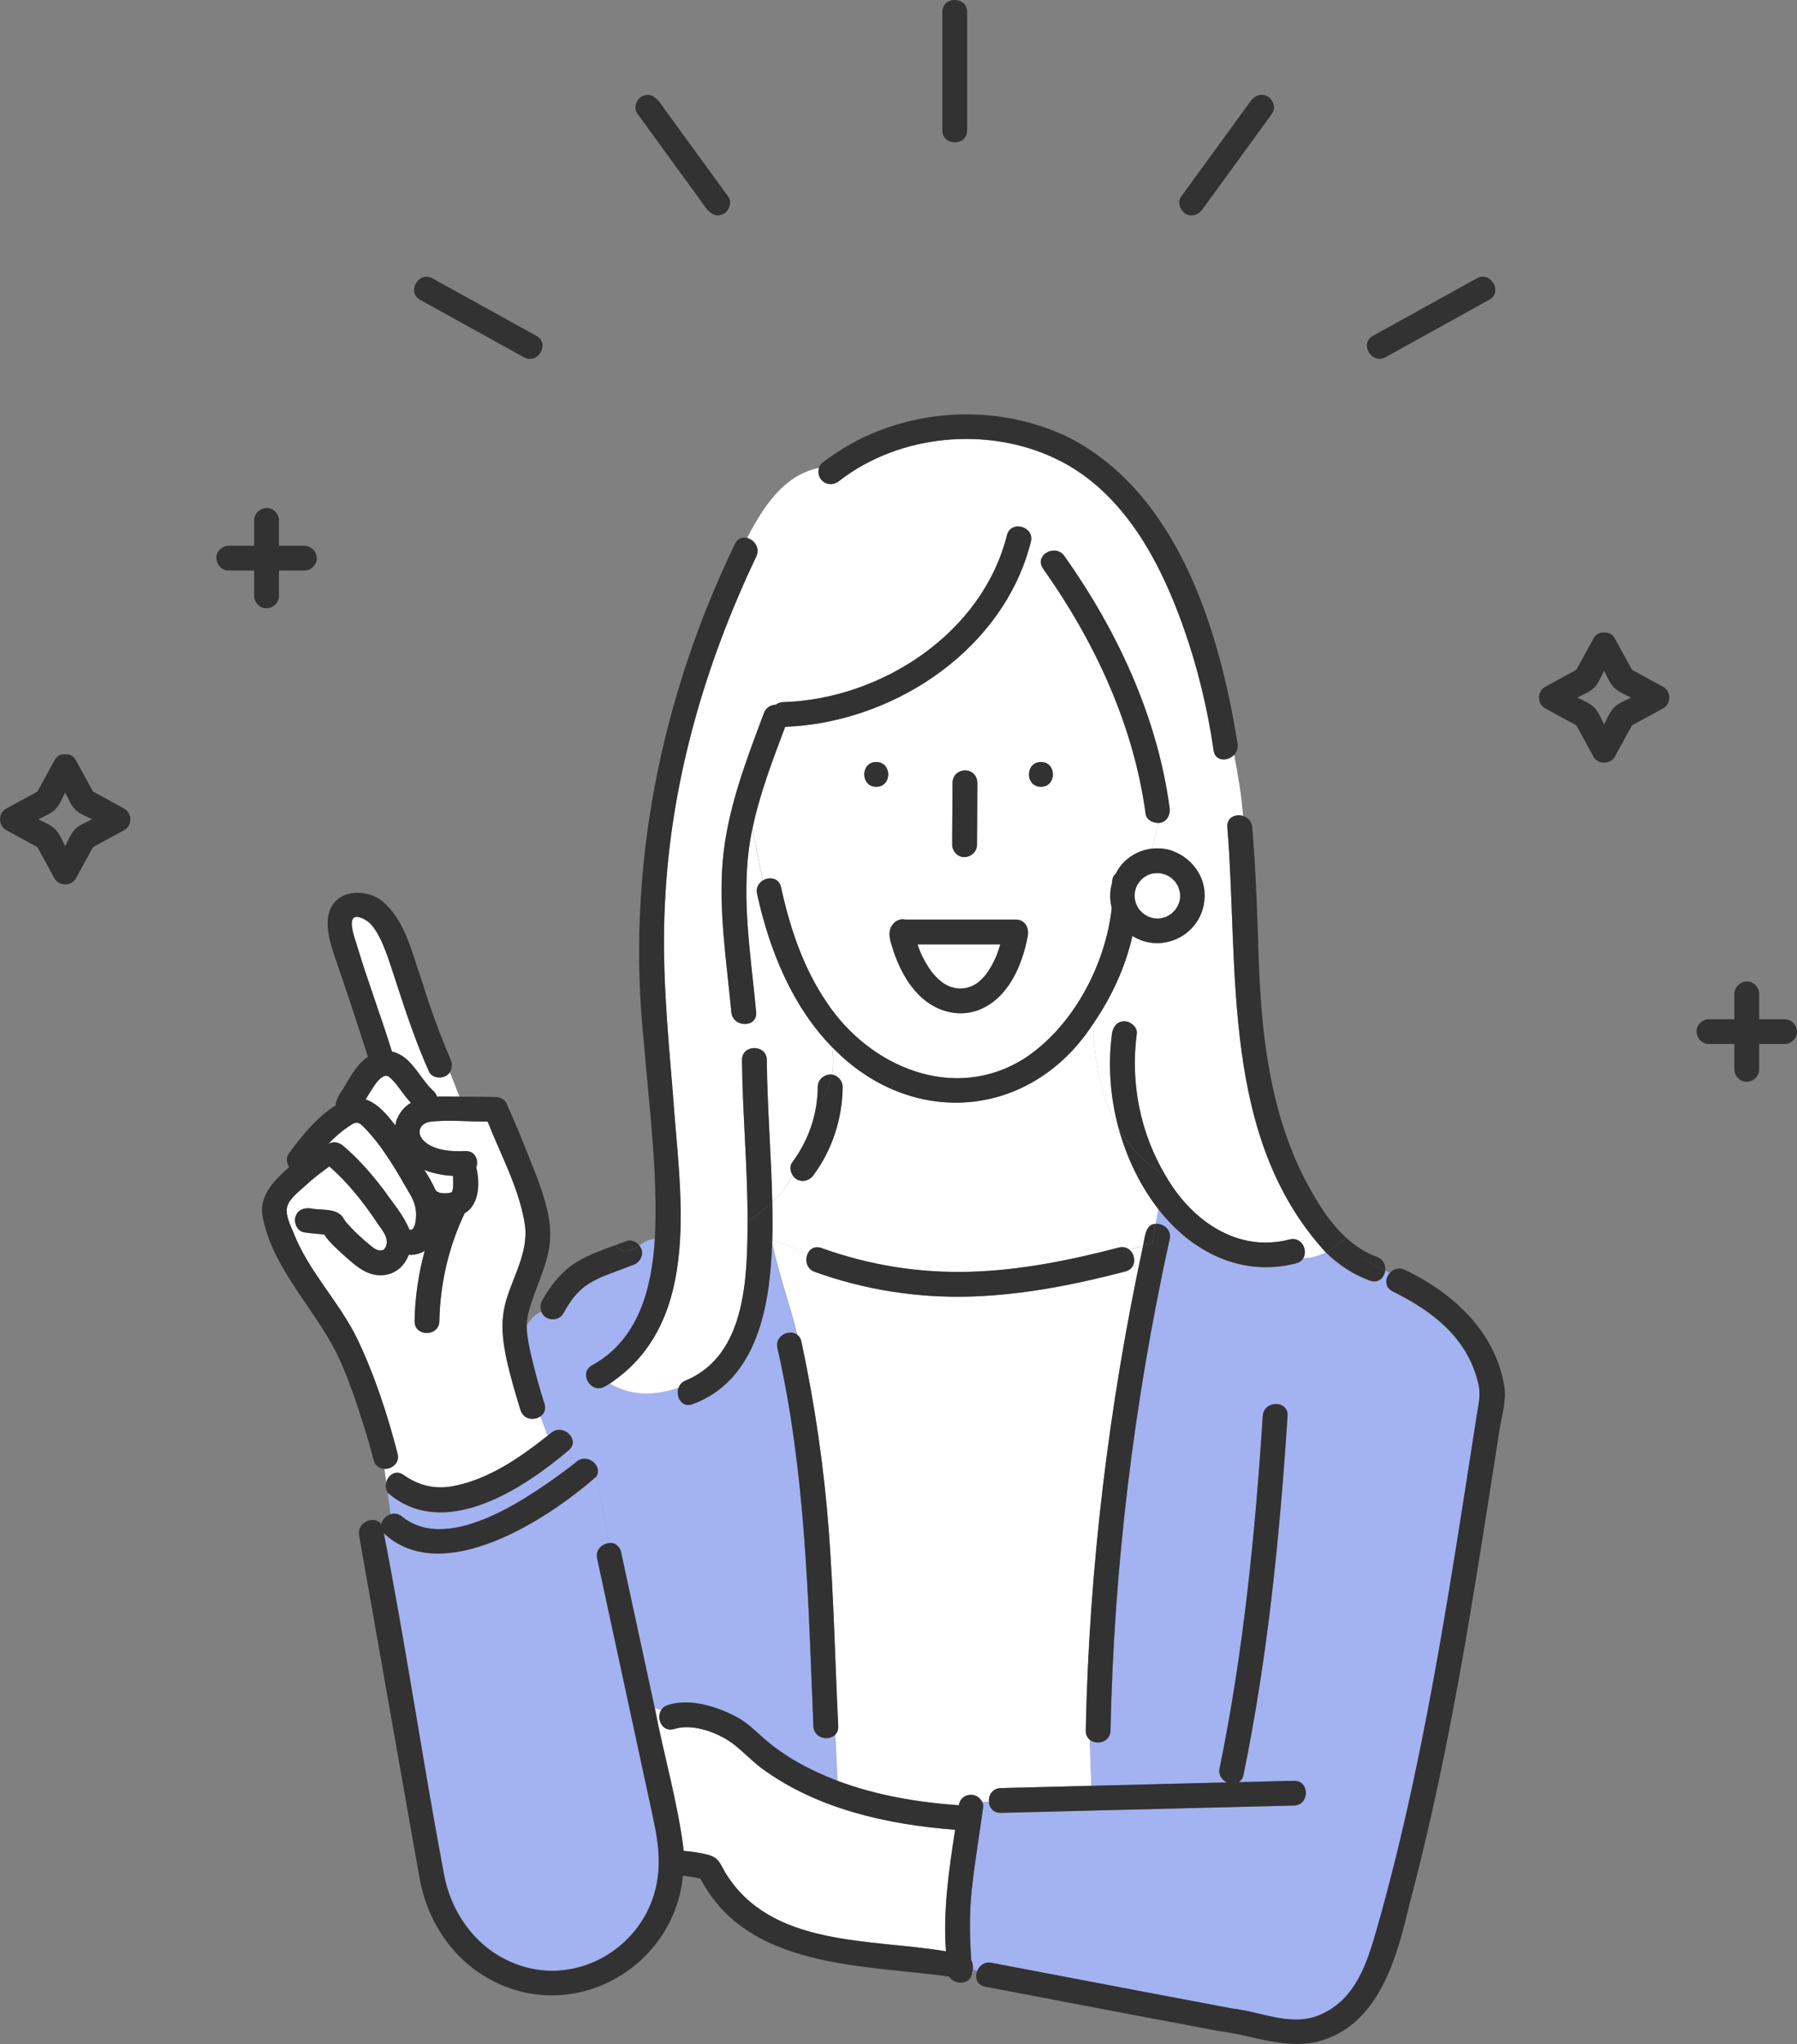<svg width="204" height="232" viewBox="0 0 204 232" fill="none" xmlns="http://www.w3.org/2000/svg"><rect x="0" y="0" width="204" height="232" fill="#808080" stroke="none"/><g clip-path="url(#clip0_253_501)"><path d="M49.461 135.146C49.584 135.204 49.692 135.29 49.815 135.348C49.901 135.377 49.995 135.398 50.082 135.42C50.349 135.441 50.616 135.441 50.883 135.42C51.02 135.391 51.15 135.362 51.28 135.319C51.287 135.319 51.294 135.312 51.301 135.304C51.352 135.153 51.388 135.009 51.417 134.85C51.46 134.389 51.446 133.928 51.417 133.466C50.327 133.409 49.187 133.2 48.162 132.789C48.638 133.56 49.1 134.331 49.454 135.146H49.461Z" fill="white"/><path d="M44.163 122.228C44.105 122.192 44.048 122.156 43.99 122.12C43.99 122.12 43.99 122.12 43.983 122.12C43.911 122.127 43.737 122.12 43.773 122.106C43.723 122.12 43.665 122.127 43.615 122.149C43.47 122.199 43.449 122.207 43.535 122.178C43.622 122.142 43.6 122.163 43.463 122.228C43.384 122.271 43.312 122.322 43.239 122.372C43.225 122.387 43.218 122.394 43.182 122.423C43.001 122.56 42.734 122.92 42.72 122.906C42.279 123.518 41.897 124.167 41.514 124.809C42.958 125.299 43.983 126.589 44.885 127.757C45.036 126.748 45.729 125.717 46.66 125.205C46.105 124.593 45.628 123.908 45.116 123.245C44.842 122.899 44.524 122.509 44.17 122.243L44.163 122.228Z" fill="white"/><path d="M108.434 207.671C100.762 207.073 92.852 205.336 86.537 200.744C85.418 199.915 84.472 198.905 83.39 198.04C81.73 196.714 78.691 195.539 76.569 196.224C75.184 196.671 74.448 195.027 75.075 194.069L74.346 193.867C75.379 199.273 76.974 204.607 77.63 210.072C78.59 210.144 79.565 210.288 80.474 210.54C81.6 210.857 81.78 211.556 82.322 212.494C87.482 221.036 98.763 220.012 107.395 221.468C107.063 216.848 107.727 212.234 108.441 207.678L108.434 207.671Z" fill="white"/><path d="M74.137 206.244C72.022 196.455 69.908 186.673 67.8 176.883C67.584 175.881 68.371 175.204 69.157 175.132L67.735 167.541C62.286 172.378 50.233 180.243 43.586 173.993C46.098 186.817 47.981 199.771 50.399 212.616C51.309 217.684 54.795 222.023 59.904 223.314C65.837 224.813 71.994 221.317 74.058 215.622C75.22 212.414 74.837 209.423 74.144 206.229L74.137 206.244Z" fill="#A3B2F0"/><path d="M59.096 160.073C57.941 156 56.26 151.747 57.487 147.516C58.338 144.697 59.941 142.174 59.608 139.132C59.009 135.023 56.866 131.138 55.357 127.303C53.192 127.339 50.948 127.058 48.797 127.332C47.671 127.519 47.245 128.536 48.032 129.408C49.1 130.597 51.309 130.741 52.803 130.655C53.943 130.59 54.361 131.686 54.066 132.522C54.499 134.187 54.441 136.746 52.752 137.705C50.926 141.525 49.959 145.714 49.879 149.945C49.843 151.754 47.036 151.754 47.065 149.945C47.115 147.242 47.512 144.567 48.212 141.98C47.671 142.311 47.036 142.477 46.401 142.419C45.931 143.695 44.878 144.69 43.326 144.748C41.644 144.813 40.381 143.688 39.212 142.636C38.411 141.915 37.437 141.086 36.816 140.134C36.138 140.033 35.228 140.004 34.514 139.875C33.756 139.752 33.344 138.815 33.532 138.145C33.748 137.359 34.514 137.042 35.264 137.164C35.394 137.186 35.654 137.207 35.372 137.186C36.542 137.388 38.23 137.114 38.959 138.224C39.053 138.382 39.104 138.491 39.227 138.649C40.121 139.694 41.161 140.66 42.229 141.518C42.648 141.85 43.066 142.03 43.506 141.886C43.528 141.864 43.615 141.799 43.622 141.792C43.535 141.936 43.81 141.482 43.752 141.612C44.322 140.48 43.203 139.457 42.633 138.527C41.125 136.292 39.421 134.173 37.386 132.392C36.441 133.091 35.495 133.783 34.644 134.598C33.958 135.232 32.839 136.047 32.601 136.984C32.363 137.914 32.983 139.089 33.323 139.932C35.033 144.315 38.447 147.696 40.511 151.87C42.51 156.029 43.976 160.513 45.13 164.982C45.412 166.056 44.495 166.748 43.644 166.727L43.846 168.24C44.069 167.404 44.928 166.763 45.823 167.397C47.606 168.658 49.511 169.076 51.655 168.622C55.617 167.801 59.082 165.386 62.178 162.928L61.355 160.751C60.648 161.248 59.443 161.14 59.096 160.059V160.073Z" fill="white"/><path d="M60.511 154.724C60.886 156.274 61.319 157.81 61.81 159.323C62.019 159.965 61.774 160.469 61.355 160.758L62.178 162.935C62.308 162.834 62.438 162.733 62.568 162.625C63.896 161.515 65.794 163.31 64.69 164.477L64.935 166.308C65.101 166.179 65.274 166.034 65.44 165.898C66.689 164.838 68.443 166.373 67.721 167.541L69.143 175.132C69.995 175.024 70.521 175.708 70.601 176.595C71.842 182.347 73.084 188.107 74.332 193.859L75.061 194.061C75.22 193.816 75.465 193.614 75.812 193.506C78.323 192.699 81.398 193.679 83.628 194.869C84.819 195.503 85.707 196.404 86.703 197.284C89.135 199.424 92.051 200.96 95.068 202.106L94.808 196.88C94.072 197.622 92.397 197.305 92.332 195.921C91.748 181.547 91.459 167.08 88.247 152.994C87.951 151.596 89.582 150.839 90.463 151.459C89.64 148.006 88.341 144.553 87.641 141.1C87.424 148.064 86.01 156.62 78.626 159.359C77.371 159.828 76.649 158.473 77.031 157.478C74.426 158.379 71.82 158.494 69.208 157.031C69.02 157.146 68.84 157.262 68.645 157.37C67.057 158.242 65.635 155.813 67.223 154.941C72.477 152.064 73.993 146.211 74.332 140.624C73.74 140.596 73.148 140.978 72.564 141.352C73.257 142.131 72.751 143.263 71.849 143.565C70.695 144.012 69.533 144.416 68.385 144.885C67.663 145.195 66.963 145.555 66.335 146.024C65.859 146.427 65.419 146.867 65.029 147.35C64.632 147.891 64.278 148.46 63.953 149.044C63.434 150.017 61.81 149.931 61.464 148.871C60.684 149.203 60.164 149.779 59.789 150.464C59.796 151.884 60.179 153.34 60.504 154.724H60.511Z" fill="#A3B2F0"/><path d="M90.478 151.466C90.709 151.632 90.896 151.884 90.976 152.252C92.513 159.417 93.567 166.654 94.108 173.964C94.649 181.273 94.808 188.612 95.162 195.928C95.183 196.346 95.039 196.664 94.823 196.887L95.082 202.113C99.463 203.771 104.198 204.557 108.846 204.889C109.07 203.526 110.816 203.259 111.495 204.478L112.274 204.535C112.202 203.786 112.649 202.964 113.624 202.942C117.052 202.856 120.473 202.769 123.901 202.683L123.728 197.457C123.447 197.233 123.259 196.887 123.273 196.411C123.656 177.921 125.893 159.482 129.776 141.41L128.225 141.835C129.004 142.477 129.047 143.976 127.777 144.308C122.032 145.807 116.15 146.975 110.203 147.155C104.176 147.335 98.186 146.398 92.52 144.358C91.553 144.012 91.38 142.974 91.726 142.268L87.699 140.682C87.699 140.826 87.684 140.97 87.677 141.122C88.377 144.575 89.677 148.028 90.499 151.48L90.478 151.466Z" fill="white"/><path d="M112.57 222.787C121.657 224.517 130.743 226.248 139.837 227.963C143.23 228.338 146.737 230.169 150.057 228.598C153.89 226.853 155.189 222.823 156.25 219.097C160.941 202.654 163.72 185.75 166.361 168.882C166.787 166.143 167.213 163.411 167.639 160.671C167.841 159.388 168.13 158.264 167.812 156.995C166.701 151.985 162.493 148.698 158.083 146.564C157.145 146.088 157.231 145.079 157.787 144.474L157.246 144.2C157.159 144.993 156.502 145.692 155.542 145.353C153.594 144.668 151.934 143.537 150.512 142.138C149.711 142.549 148.859 142.801 147.971 142.78C147.813 143.054 147.546 143.284 147.149 143.385C140.92 144.993 135.254 142.073 131.501 137.229L131.205 138.902C132.064 138.844 133.031 139.55 132.786 140.653C128.759 158.97 126.456 177.655 126.074 196.411C126.045 197.752 124.508 198.098 123.714 197.457L123.887 202.683C129.018 202.553 134.157 202.423 139.289 202.301C138.726 202.041 138.293 201.465 138.452 200.693C141.151 187.53 142.486 174.101 143.352 160.707C143.468 158.905 146.282 158.898 146.167 160.707C145.286 174.346 143.922 188.035 141.165 201.443C141.086 201.847 140.877 202.113 140.617 202.272C142.71 202.221 144.803 202.171 146.889 202.113C148.7 202.07 148.7 204.881 146.889 204.925C135.796 205.199 124.702 205.48 113.609 205.754C112.772 205.775 112.325 205.184 112.26 204.535L111.48 204.478C111.581 204.665 111.632 204.874 111.603 205.09C111.191 208.219 110.636 211.34 110.318 214.476C110.044 217.143 110.08 219.803 110.268 222.47C110.434 222.795 110.491 223.162 110.441 223.501L110.924 223.717C111.163 223.112 111.754 222.622 112.57 222.78V222.787Z" fill="#A3B2F0"/><path d="M130.058 92.377C128.694 82.264 124.269 72.799 118.402 64.516C118.221 64.257 118.149 64.005 118.149 63.767C117.673 63.442 117.16 63.147 116.633 62.873C112.989 74.378 100.972 82.033 89.135 82.487C87.728 86.229 86.248 90.071 85.425 94.014L86.587 99.932C87.323 99.471 88.428 99.608 88.666 100.689C89.662 105.274 91.163 109.786 93.812 113.7C98.684 121.096 108.297 125.191 116.316 120.109C121.823 116.49 125.489 109.519 126.211 103.053C125.958 102.102 125.98 101.107 126.254 100.163C126.233 99.709 126.399 99.37 126.666 99.154C127.423 97.561 129.062 96.486 130.808 96.306C131.003 95.333 131.306 94.36 131.53 93.379C130.895 93.416 130.137 93.026 130.051 92.363L130.058 92.377ZM108.102 94.987C108.117 92.933 108.124 90.885 108.138 88.831C108.138 88.045 108.781 87.461 109.546 87.425C110.304 87.389 110.96 88.096 110.953 88.831C110.953 89.126 110.953 89.422 110.953 89.718C110.939 91.772 110.932 93.819 110.917 95.874C110.917 96.659 110.275 97.243 109.51 97.279C108.752 97.315 108.095 96.609 108.102 95.874C108.102 95.578 108.102 95.283 108.102 94.987ZM99.478 89.299C97.666 89.299 97.666 86.488 99.478 86.488C101.289 86.488 101.289 89.299 99.478 89.299ZM116.684 106.146C116.063 109.563 114.432 113.434 110.917 114.688C108.608 115.481 106.139 114.688 104.429 113.03C102.985 111.632 102.018 109.743 101.397 107.854C101.109 106.924 100.625 105.699 101.383 104.87C101.405 104.841 101.426 104.805 101.455 104.776C101.477 104.755 101.498 104.733 101.52 104.711C101.592 104.646 101.664 104.589 101.751 104.538C102.054 104.351 102.408 104.279 102.754 104.358H115.32C116.323 104.358 116.807 105.252 116.677 106.139L116.684 106.146ZM118.171 89.299C116.359 89.299 116.359 86.488 118.171 86.488C119.982 86.488 119.982 89.299 118.171 89.299Z" fill="white"/><path d="M50.616 122.127C50.017 122.48 48.992 122.322 48.689 121.623C47.433 118.718 46.321 115.769 45.369 112.749C44.423 110.082 43.882 107.033 42.02 104.819C41.644 104.437 40.547 103.81 40.136 104.192C39.587 104.704 40.295 106.578 40.482 107.198C41.695 111.278 43.232 115.286 44.488 119.359C46.314 119.763 47.267 121.558 48.349 122.913C48.551 123.158 48.754 123.41 48.984 123.627C49.114 123.749 49.151 123.778 48.984 123.641C49.288 123.872 49.504 124.16 49.605 124.477C50.478 124.448 51.316 124.463 52.167 124.477L51.07 121.695C50.962 121.868 50.818 122.019 50.608 122.134L50.616 122.127Z" fill="white"/><path d="M85.858 63.161C80.012 75.445 76.151 88.73 75.494 102.361C75.097 109.599 75.775 116.764 76.374 123.973C77.103 135.023 79.99 149.88 69.215 157.045C71.82 158.509 74.426 158.401 77.038 157.492C77.176 157.139 77.443 156.822 77.89 156.663C84.718 153.787 84.833 144.964 84.869 138.57C84.869 132.472 84.292 126.402 84.234 120.311C84.22 118.501 87.035 118.501 87.049 120.311C87.1 125.71 87.561 131.059 87.67 136.465C88.586 135.586 89.359 134.562 89.972 133.38C89.698 132.94 89.618 132.356 89.929 131.931C91.365 129.985 92.275 127.836 92.642 125.566C92.758 124.845 92.823 124.11 92.83 123.36C92.83 122.502 93.624 121.853 94.454 121.969C94.635 120.988 94.62 119.957 94.454 118.847C89.936 114.234 87.331 107.847 85.938 101.453C85.786 100.768 86.111 100.235 86.573 99.947L85.411 94.028C83.924 100.891 85.194 107.999 85.829 114.883C85.995 116.685 83.18 116.67 83.014 114.883C82.488 109.195 81.542 103.342 82.047 97.611C82.56 91.83 84.689 86.33 86.71 80.945C86.955 80.296 87.504 80.008 88.052 79.993C88.269 79.82 88.543 79.712 88.889 79.698C100.048 79.352 111.502 71.884 114.302 60.754C114.742 58.995 117.456 59.745 117.016 61.503C116.9 61.972 116.763 62.433 116.619 62.887C117.146 63.161 117.658 63.457 118.134 63.781C118.149 62.65 119.96 61.9 120.819 63.111C126.803 71.559 131.364 81.32 132.757 91.642C132.894 92.471 132.454 93.358 131.523 93.408C131.292 94.382 130.989 95.355 130.801 96.335C133.977 95.917 137.015 98.779 136.734 101.972C136.503 106.031 131.992 108.381 128.549 106.225C127.734 109.837 126.153 113.225 124.074 116.231C124.211 120.469 125.013 124.636 126.976 128.045C126.03 124.564 125.756 120.895 126.225 117.326C126.326 116.577 126.788 115.913 127.633 115.921C128.318 115.921 129.141 116.569 129.04 117.326C128.297 122.935 129.437 128.637 132.346 133.495C135.218 138.491 140.422 142.225 146.383 140.682C147.74 140.336 148.484 141.857 147.957 142.787C148.844 142.809 149.696 142.556 150.497 142.145C138.552 129.112 140.646 110.212 139.325 93.884C139.224 92.767 140.27 92.349 141.115 92.615C140.949 90.316 140.544 87.966 140.104 85.666C139.397 86.438 137.953 86.467 137.766 85.191C137.08 80.455 135.954 75.776 134.359 71.264C131.667 63.63 127.452 55.7 119.838 52.067C112.086 48.369 102.119 49.292 95.299 54.562C94.173 55.535 92.578 54.583 92.96 53.105C89.063 53.898 86.717 57.373 84.804 61.078C85.606 61.28 86.313 62.188 85.851 63.176L85.858 63.161Z" fill="white"/><path d="M87.67 140.675L91.697 142.261C91.957 141.727 92.506 141.374 93.242 141.641C98.698 143.609 104.378 144.51 110.181 144.337C115.89 144.164 121.498 143.025 127.012 141.59C127.503 141.461 127.907 141.59 128.203 141.828L129.755 141.403C129.971 140.495 130 138.901 131.198 138.901L131.494 137.229C129.387 134.511 127.893 131.347 126.983 128.038C125.02 124.629 124.219 120.462 124.082 116.223C116.973 127.123 103.368 128.089 94.469 118.84C94.627 119.95 94.649 120.981 94.469 121.961C95.126 122.055 95.667 122.689 95.66 123.353C95.631 126.914 94.49 130.467 92.368 133.344C91.82 134.187 90.521 134.317 89.98 133.373C89.366 134.555 88.587 135.578 87.677 136.458C87.706 137.863 87.72 139.269 87.677 140.668L87.67 140.675Z" fill="white"/><path d="M45.701 172.155C51.092 176.465 60.446 169.682 64.942 166.316L64.697 164.485C59.464 168.961 50.414 174.973 44.012 169.415L44.344 171.866C44.777 171.722 45.275 171.773 45.708 172.162L45.701 172.155Z" fill="#A3B2F0"/><path d="M104.147 107.184C104.219 107.429 104.363 107.797 104.45 108.02C104.811 108.842 105.251 109.635 105.785 110.356C106.117 110.745 106.471 111.127 106.868 111.444C107.142 111.639 107.409 111.797 107.712 111.942C107.972 112.05 108.246 112.107 108.521 112.172C108.831 112.194 109.149 112.201 109.459 112.172C109.733 112.129 109.971 112.064 110.224 111.97C110.534 111.833 110.816 111.668 111.083 111.466C111.386 111.214 111.682 110.896 111.927 110.594C112.382 109.981 112.75 109.31 113.053 108.611C113.255 108.135 113.407 107.681 113.544 107.191H104.147V107.184Z" fill="white"/><path d="M38.952 130.057C40.706 131.549 42.207 133.272 43.593 135.103C44.596 136.544 45.823 137.936 46.473 139.572C47.123 139.767 47.216 138.483 47.238 138.044C47.274 137.2 47.05 136.458 46.653 135.715C45.109 133.048 43.564 130.258 41.413 128.031C41.197 127.822 40.887 127.454 40.569 127.426C40.187 127.382 39.746 127.75 39.458 127.945C38.671 128.471 37.949 129.12 37.285 129.826C37.819 129.53 38.483 129.646 38.967 130.049L38.952 130.057Z" fill="white"/><path d="M87.648 141.107C87.648 140.963 87.663 140.819 87.67 140.668L87.561 140.624C87.59 140.783 87.619 140.942 87.648 141.107Z" fill="#323232"/><path d="M87.67 136.465C87.554 131.059 87.1 125.71 87.049 120.311C87.035 118.501 84.22 118.501 84.234 120.311C84.292 126.402 84.87 132.479 84.87 138.57C85.902 137.964 86.84 137.265 87.67 136.465Z" fill="#323232"/><path d="M84.87 138.57C84.833 144.957 84.711 153.787 77.89 156.663C77.45 156.829 77.176 157.139 77.039 157.492C76.663 158.487 77.385 159.835 78.634 159.374C86.017 156.635 87.432 148.085 87.648 141.115C87.619 140.956 87.59 140.797 87.561 140.632C87.533 140.466 87.497 140.3 87.468 140.141C87.497 140.307 87.533 140.473 87.561 140.632L87.67 140.675C87.713 139.276 87.699 137.871 87.67 136.465C86.84 137.265 85.901 137.964 84.87 138.57Z" fill="#323232"/><path d="M94.245 121.954C93.48 121.99 92.845 122.574 92.838 123.36C92.838 124.102 92.765 124.838 92.65 125.566C93.675 124.398 94.231 123.223 94.462 121.969C94.389 121.961 94.317 121.947 94.245 121.954Z" fill="#323232"/><path d="M94.462 121.969C94.231 123.223 93.675 124.398 92.65 125.566C92.282 127.836 91.373 129.985 89.936 131.931C89.626 132.356 89.698 132.94 89.98 133.38C90.528 134.317 91.82 134.187 92.368 133.351C94.49 130.475 95.631 126.928 95.66 123.36C95.66 122.697 95.126 122.062 94.469 121.969H94.462Z" fill="#323232"/><path d="M110.91 95.874C110.924 93.524 110.939 91.181 110.946 88.831C110.888 86.978 108.203 86.986 108.131 88.831C108.117 90.885 108.11 92.933 108.095 94.987C108.095 95.283 108.095 95.578 108.095 95.874C108.095 96.609 108.745 97.315 109.503 97.279C110.268 97.243 110.903 96.659 110.91 95.874Z" fill="#323232"/><path d="M99.471 86.488C97.659 86.488 97.659 89.299 99.471 89.299C101.282 89.299 101.282 86.488 99.471 86.488Z" fill="#323232"/><path d="M118.171 89.299C119.982 89.299 119.982 86.488 118.171 86.488C116.359 86.488 116.359 89.299 118.171 89.299Z" fill="#323232"/><path d="M133.19 96.602C132.432 96.313 131.617 96.234 130.808 96.321C129.055 96.508 127.423 97.575 126.666 99.168C126.406 99.384 126.24 99.723 126.254 100.177C125.98 101.114 125.958 102.109 126.211 103.068C125.489 109.527 121.823 116.505 116.316 120.123C108.305 125.205 98.691 121.111 93.812 113.715C91.163 109.801 89.669 105.288 88.666 100.703C88.428 99.622 87.324 99.485 86.587 99.947C86.118 100.235 85.801 100.768 85.952 101.453C87.345 107.847 89.951 114.234 94.469 118.847C94.368 118.17 94.223 117.463 94.036 116.714C94.223 117.456 94.368 118.163 94.469 118.847C103.375 128.096 116.98 127.123 124.082 116.231C126.153 113.217 127.741 109.829 128.557 106.225C132.007 108.381 136.51 106.031 136.741 101.972C136.922 99.6 135.384 97.438 133.19 96.616V96.602ZM129.358 103.248C129.358 103.248 129.351 103.234 129.343 103.226C129.502 103.385 129.401 103.32 129.358 103.248ZM130.383 104.034C130.303 104.005 130.202 103.933 130.397 104.034C130.397 104.034 130.39 104.034 130.383 104.034ZM133.941 101.994C133.941 101.994 133.941 102.015 133.941 102.023C133.912 102.26 133.825 102.477 133.746 102.693C133.645 102.88 133.537 103.061 133.414 103.241C133.291 103.363 133.075 103.587 132.952 103.688C132.779 103.817 132.584 103.926 132.396 104.027C132.194 104.084 131.985 104.149 131.783 104.2C131.523 104.236 131.27 104.214 131.018 104.2C130.808 104.156 130.606 104.099 130.404 104.027C130.188 103.918 129.978 103.803 129.784 103.659C129.639 103.515 129.495 103.356 129.343 103.212C129.228 103.068 129.083 102.772 129.011 102.628C128.932 102.426 128.874 102.21 128.831 102.001C128.816 101.777 128.809 101.54 128.831 101.316C128.831 101.302 128.831 101.302 128.831 101.295C128.874 101.049 128.939 100.862 129.011 100.631C129.069 100.538 129.12 100.422 129.177 100.329C129.221 100.256 129.466 99.961 129.387 100.033C129.48 99.932 129.574 99.824 129.675 99.73C129.675 99.73 129.697 99.709 129.719 99.687C129.913 99.521 130.166 99.384 130.397 99.269C130.599 99.197 130.772 99.146 130.989 99.103C131.263 99.067 131.472 99.082 131.739 99.089C131.956 99.146 132.173 99.197 132.382 99.269C132.569 99.384 132.793 99.471 132.966 99.615C132.981 99.629 132.974 99.622 133.01 99.651C133.14 99.781 133.27 99.918 133.407 100.04C133.537 100.22 133.645 100.422 133.753 100.617C133.825 100.833 133.876 101.057 133.941 101.273C133.962 101.388 133.955 101.525 133.955 101.633C133.955 101.741 133.948 101.857 133.941 101.965V101.994Z" fill="#323232"/><path d="M140.494 84.434C138.466 71.646 133.81 56.255 121.584 49.775C112.62 45.291 101.217 46.358 93.321 52.557C93.14 52.694 93.032 52.882 92.974 53.091C92.606 54.583 94.165 55.513 95.313 54.547C102.133 49.278 112.101 48.355 119.852 52.053C127.466 55.686 131.681 63.623 134.373 71.249C135.968 75.762 137.094 80.44 137.78 85.176C137.968 86.452 139.411 86.423 140.118 85.652C139.758 83.77 139.368 81.918 139.079 80.159C139.375 81.918 139.758 83.77 140.118 85.652C140.4 85.349 140.566 84.931 140.494 84.427V84.434Z" fill="#323232"/><path d="M114.316 60.746C111.523 71.876 100.062 79.344 88.904 79.691C88.557 79.698 88.283 79.813 88.067 79.986C87.518 80 86.962 80.289 86.724 80.938C84.71 86.329 82.581 91.83 82.062 97.604C81.556 103.327 82.495 109.181 83.029 114.875C83.195 116.663 86.01 116.678 85.844 114.875C85.209 107.991 83.938 100.884 85.425 94.021C86.248 90.078 87.727 86.236 89.135 82.495C100.971 82.04 112.988 74.385 116.633 62.88C116.294 62.707 115.955 62.534 115.615 62.361C115.955 62.534 116.301 62.707 116.633 62.88C116.777 62.426 116.915 61.965 117.03 61.496C117.47 59.744 114.757 58.995 114.316 60.746Z" fill="#323232"/><path d="M149.379 136.069C143.995 127.238 143.056 116.728 142.825 106.614C142.674 102.369 142.522 98.115 142.154 93.884C142.096 93.199 141.649 92.781 141.129 92.615C140.285 92.349 139.246 92.767 139.339 93.884C140.653 110.204 138.567 129.12 150.512 142.145C151.356 141.713 152.129 141.107 152.807 140.473C151.436 139.211 150.317 137.654 149.379 136.069Z" fill="#323232"/><path d="M154.705 142.902L157.246 144.193C157.318 143.573 157.036 142.902 156.293 142.636C154.965 142.167 153.817 141.396 152.807 140.466C152.136 141.1 151.356 141.706 150.512 142.138C151.941 143.529 153.594 144.661 155.542 145.353C156.502 145.692 157.152 144.986 157.246 144.2L154.705 142.91V142.902Z" fill="#323232"/><path d="M132.36 133.488C129.451 128.637 128.311 122.935 129.054 117.319C129.155 116.562 128.333 115.921 127.647 115.914C126.803 115.906 126.341 116.569 126.24 117.319C125.77 120.887 126.037 124.557 126.99 128.038C128.253 130.23 130 132.104 132.367 133.488H132.36Z" fill="#323232"/><path d="M146.398 140.675C140.443 142.217 135.232 138.476 132.36 133.488C129.993 132.104 128.246 130.23 126.983 128.038C127.892 131.347 129.386 134.519 131.494 137.229C135.247 142.066 140.92 144.986 147.141 143.385C147.545 143.284 147.812 143.054 147.964 142.78C148.491 141.85 147.747 140.329 146.391 140.675H146.398Z" fill="#323232"/><path d="M83.426 61.741C74.945 79.316 71.026 98.909 73.098 118.372C73.697 125.768 74.707 133.2 74.339 140.632C74.65 140.646 74.96 140.761 75.27 141.079C74.96 140.769 74.65 140.646 74.339 140.632C74 146.218 72.492 152.072 67.23 154.948C65.642 155.82 67.057 158.249 68.652 157.377C68.847 157.269 69.027 157.154 69.215 157.038C79.99 149.866 77.103 135.016 76.374 123.965C75.775 116.764 75.097 109.592 75.494 102.354C76.151 88.73 80.005 75.437 85.858 63.154C86.32 62.166 85.613 61.258 84.812 61.056C84.097 62.44 83.433 63.853 82.784 65.165C83.44 63.853 84.097 62.44 84.812 61.056C84.292 60.927 83.729 61.092 83.433 61.734L83.426 61.741Z" fill="#323232"/><path d="M130.996 99.125C130.779 99.161 130.606 99.219 130.404 99.291C130.173 99.406 129.92 99.543 129.726 99.709C129.704 99.73 129.682 99.745 129.682 99.752C129.581 99.846 129.487 99.954 129.394 100.055C129.43 100.019 129.394 100.062 129.343 100.134C129.155 100.357 129.119 100.48 129.011 100.653C128.939 100.884 128.874 101.071 128.831 101.316C128.831 101.323 128.831 101.331 128.831 101.338C128.809 101.561 128.816 101.799 128.831 102.023C128.874 102.239 128.932 102.448 129.011 102.65C129.083 102.794 129.228 103.082 129.343 103.234C129.487 103.378 129.632 103.536 129.783 103.681C129.978 103.825 130.187 103.933 130.404 104.048C130.606 104.12 130.808 104.178 131.017 104.221C131.277 104.236 131.53 104.257 131.782 104.221C131.992 104.171 132.194 104.106 132.396 104.048C132.584 103.94 132.778 103.839 132.952 103.709C133.074 103.608 133.291 103.385 133.414 103.262C133.529 103.082 133.637 102.895 133.746 102.715C133.818 102.498 133.912 102.282 133.94 102.044C133.94 101.922 133.955 101.806 133.955 101.684C133.955 101.576 133.955 101.439 133.94 101.323C133.883 101.1 133.825 100.884 133.753 100.667C133.645 100.473 133.536 100.271 133.406 100.091C133.276 99.961 133.147 99.831 133.009 99.701C132.981 99.673 132.981 99.68 132.966 99.665C132.793 99.521 132.569 99.442 132.382 99.319C132.165 99.247 131.956 99.197 131.739 99.139C131.472 99.125 131.263 99.11 130.989 99.154L130.996 99.125Z" fill="white"/><path d="M129.351 103.234C129.351 103.234 129.358 103.248 129.365 103.255C129.416 103.327 129.509 103.399 129.351 103.234Z" fill="white"/><path d="M130.39 104.041C130.39 104.041 130.397 104.041 130.405 104.041C130.209 103.933 130.31 104.012 130.39 104.041Z" fill="white"/><path d="M132.771 91.635C131.378 81.312 126.817 71.552 120.834 63.104C119.975 61.893 118.163 62.642 118.149 63.774C119.037 64.379 119.809 65.108 120.307 66.11C119.809 65.115 119.037 64.379 118.149 63.774C118.149 64.012 118.221 64.264 118.402 64.524C124.269 72.806 128.686 82.264 130.058 92.385C130.144 93.048 130.902 93.437 131.537 93.401C131.84 92.111 131.999 90.828 131.573 89.537C132.006 90.828 131.84 92.111 131.537 93.401C132.468 93.351 132.909 92.464 132.771 91.635Z" fill="#323232"/><path d="M44.005 169.415L43.846 168.255C43.745 168.637 43.774 169.055 44.005 169.415Z" fill="#323232"/><path d="M62.568 162.632C62.445 162.74 62.308 162.841 62.178 162.942C59.082 165.4 55.617 167.822 51.655 168.637C49.511 169.091 47.606 168.68 45.823 167.411C44.928 166.777 44.062 167.411 43.846 168.255L44.005 169.415C50.406 174.973 59.457 168.961 64.69 164.485C65.794 163.317 63.903 161.522 62.568 162.632Z" fill="#323232"/><path d="M60.511 154.724C60.186 153.34 59.803 151.884 59.796 150.464C59.796 149.592 59.991 148.907 60.309 147.912C61.24 145.022 62.698 142.463 62.438 139.32C62.2 136.451 60.958 133.625 59.912 130.972C59.147 129.033 58.346 127.108 57.487 125.205C57.285 124.758 56.729 124.52 56.274 124.506C54.91 124.477 53.546 124.47 52.175 124.463C51.323 124.463 50.486 124.441 49.612 124.463C49.511 124.146 49.295 123.857 48.992 123.627C49.165 123.764 49.129 123.735 48.992 123.612C48.761 123.396 48.551 123.151 48.357 122.899C47.274 121.543 46.321 119.748 44.495 119.345C43.239 115.272 41.702 111.264 40.49 107.184C40.302 106.564 39.595 104.69 40.143 104.178C40.555 103.796 41.644 104.423 42.027 104.805C42.972 105.757 43.47 107.198 43.947 108.424C45.484 112.835 46.762 117.334 48.696 121.601C49.107 122.509 50.616 122.488 51.085 121.666C51.359 121.241 51.345 120.686 51.128 120.181C49.872 117.269 48.811 114.292 47.873 111.264C46.747 108.128 46.025 104.452 43.348 102.232C41.255 100.682 37.747 101.035 37.264 103.998C37.011 105.576 37.559 107.299 38.065 108.784C39.364 112.482 40.569 116.216 41.767 119.95C40.67 120.657 39.999 121.832 39.335 122.92C38.923 123.749 38.151 124.499 38.101 125.45C35.943 126.842 34.247 128.91 32.76 130.965C32.442 131.405 32.529 132.01 32.825 132.45C31.251 133.892 29.519 135.499 29.765 137.827C30.869 144.193 36.065 148.727 38.62 154.458C39.631 156.743 40.446 159.122 41.197 161.508C41.637 162.899 42.056 164.304 42.417 165.717C42.59 166.395 43.11 166.698 43.644 166.712C44.495 166.734 45.405 166.049 45.13 164.968C43.976 160.506 42.511 156.022 40.511 151.855C38.447 147.674 35.033 144.294 33.323 139.918C32.976 139.075 32.363 137.907 32.601 136.97C32.839 136.033 33.958 135.218 34.644 134.584C35.502 133.776 36.441 133.077 37.386 132.378C39.422 134.158 41.125 136.278 42.633 138.512C43.203 139.442 44.322 140.466 43.752 141.598C43.81 141.468 43.535 141.915 43.622 141.778C43.622 141.778 43.535 141.85 43.507 141.871C43.074 142.016 42.655 141.835 42.229 141.504C41.161 140.646 40.122 139.687 39.227 138.635C39.104 138.476 39.053 138.368 38.96 138.21C38.231 137.099 36.542 137.373 35.373 137.171C35.488 137.186 35.51 137.186 35.488 137.179C34.651 137.006 33.77 137.251 33.532 138.13C33.344 138.801 33.763 139.738 34.514 139.86C35.235 139.99 36.145 140.019 36.816 140.12C37.437 141.071 38.411 141.9 39.212 142.621C40.381 143.666 41.644 144.798 43.326 144.733C44.871 144.668 45.924 143.681 46.401 142.405C47.029 142.455 47.671 142.297 48.212 141.965C47.512 144.553 47.115 147.227 47.065 149.931C47.029 151.74 49.843 151.74 49.88 149.931C49.959 145.699 50.926 141.511 52.752 137.691C54.441 136.732 54.499 134.18 54.066 132.508C54.361 131.664 53.943 130.576 52.803 130.641C51.301 130.727 49.1 130.576 48.032 129.393C47.245 128.521 47.671 127.505 48.797 127.317C50.948 127.043 53.192 127.325 55.358 127.289C56.866 131.124 59.002 135.002 59.609 139.118C59.941 142.167 58.338 144.69 57.487 147.501C56.751 149.938 57.032 152.093 57.581 154.544C57.999 156.404 58.511 158.249 59.096 160.059C59.443 161.14 60.648 161.248 61.355 160.751C61.774 160.455 62.012 159.958 61.81 159.316C61.319 157.802 60.886 156.26 60.511 154.717V154.724ZM41.818 124.268C42.106 123.8 42.395 123.331 42.713 122.884C42.713 122.913 43.001 122.531 43.175 122.401C43.211 122.372 43.211 122.372 43.232 122.351C43.304 122.3 43.377 122.25 43.456 122.207C43.593 122.142 43.615 122.127 43.528 122.156C43.442 122.185 43.47 122.178 43.608 122.127C43.658 122.113 43.716 122.098 43.766 122.084C43.737 122.106 43.911 122.106 43.976 122.098C43.976 122.098 43.976 122.098 43.983 122.098C44.041 122.134 44.098 122.17 44.156 122.207C44.502 122.48 44.827 122.863 45.102 123.209C45.614 123.879 46.09 124.557 46.646 125.169C45.715 125.681 45.022 126.712 44.871 127.721C43.968 126.553 42.944 125.263 41.5 124.773C41.601 124.6 41.702 124.427 41.81 124.254L41.818 124.268ZM46.48 139.565C45.831 137.936 44.604 136.537 43.6 135.095C42.215 133.264 40.713 131.534 38.96 130.049C38.476 129.639 37.819 129.523 37.278 129.826C37.942 129.12 38.664 128.464 39.45 127.945C39.739 127.75 40.187 127.382 40.562 127.426C40.879 127.462 41.19 127.829 41.406 128.031C43.557 130.258 45.102 133.055 46.646 135.715C47.043 136.451 47.267 137.193 47.231 138.044C47.209 138.483 47.115 139.759 46.466 139.572L46.48 139.565ZM51.431 133.459C51.46 133.92 51.467 134.382 51.431 134.843C51.402 134.995 51.366 135.146 51.316 135.297C51.309 135.297 51.301 135.304 51.294 135.312C51.164 135.355 51.034 135.384 50.897 135.413C50.63 135.434 50.363 135.441 50.096 135.413C50.002 135.391 49.916 135.369 49.829 135.341C49.706 135.283 49.598 135.196 49.475 135.139C49.129 134.324 48.66 133.553 48.183 132.781C49.208 133.192 50.349 133.401 51.438 133.459H51.431Z" fill="#323232"/><path d="M102.762 104.373C102.415 104.286 102.062 104.365 101.758 104.553C101.672 104.603 101.592 104.661 101.527 104.726C101.506 104.747 101.484 104.769 101.463 104.791C101.434 104.82 101.412 104.848 101.39 104.884C100.633 105.706 101.116 106.932 101.405 107.869C102.033 109.757 102.993 111.646 104.436 113.044C106.147 114.702 108.608 115.488 110.925 114.702C114.432 113.448 116.063 109.577 116.691 106.16C116.821 105.274 116.338 104.38 115.334 104.38H102.769L102.762 104.373ZM113.184 108.308C113.162 108.359 113.097 108.525 113.068 108.604C112.765 109.303 112.404 109.974 111.942 110.586C111.697 110.889 111.394 111.206 111.098 111.459C110.831 111.66 110.549 111.826 110.239 111.963C109.986 112.057 109.748 112.122 109.474 112.165C109.163 112.201 108.846 112.194 108.536 112.165C108.269 112.1 107.987 112.042 107.727 111.934C107.424 111.79 107.15 111.632 106.883 111.437C106.479 111.113 106.132 110.738 105.8 110.348C105.266 109.628 104.819 108.835 104.465 108.013C104.378 107.789 104.234 107.422 104.162 107.177H113.559C113.451 107.559 113.335 107.934 113.191 108.301L113.184 108.308Z" fill="#323232"/><path d="M128.203 141.835C127.899 141.59 127.495 141.468 127.012 141.598C121.498 143.032 115.89 144.171 110.181 144.344C104.385 144.517 98.698 143.609 93.241 141.648C92.513 141.381 91.957 141.735 91.697 142.268C91.35 142.974 91.524 144.012 92.491 144.358C98.156 146.398 104.154 147.336 110.173 147.155C116.128 146.975 122.003 145.807 127.748 144.308C129.011 143.976 128.975 142.477 128.195 141.835H128.203Z" fill="#323232"/><path d="M146.889 202.113C144.796 202.164 142.703 202.214 140.617 202.272C140.877 202.113 141.086 201.847 141.165 201.443C143.915 188.042 145.279 174.353 146.167 160.707C146.283 158.898 143.468 158.905 143.352 160.707C142.486 174.101 141.158 187.53 138.452 200.693C138.293 201.465 138.719 202.041 139.289 202.301C134.157 202.431 129.018 202.56 123.887 202.683C120.459 202.769 117.038 202.856 113.609 202.942C112.635 202.964 112.195 203.786 112.26 204.535C112.325 205.184 112.765 205.775 113.609 205.754C123.324 205.509 133.031 205.271 142.746 205.026C144.125 204.99 145.51 204.954 146.889 204.925C148.7 204.881 148.7 202.07 146.889 202.113Z" fill="#323232"/><path d="M131.198 138.909C130 138.909 129.971 140.502 129.754 141.41L130.801 141.122L131.198 138.909Z" fill="#323232"/><path d="M131.198 138.909L130.801 141.122L129.755 141.41C125.872 159.489 123.634 177.929 123.252 196.411C123.244 196.887 123.432 197.233 123.706 197.457C124.493 198.098 126.038 197.752 126.066 196.411C126.456 177.655 128.751 158.977 132.779 140.653C133.024 139.55 132.05 138.844 131.198 138.901V138.909Z" fill="#323232"/><path d="M94.101 173.964C93.559 166.654 92.506 159.417 90.968 152.252C90.889 151.884 90.709 151.632 90.47 151.466C90.911 153.311 91.221 155.157 91.221 157.002C91.221 155.157 90.918 153.311 90.47 151.466C89.59 150.846 87.951 151.603 88.255 153.001C91.466 167.094 91.755 181.555 92.34 195.928C92.405 197.312 94.079 197.637 94.815 196.887C95.039 196.664 95.176 196.346 95.154 195.928C94.801 188.604 94.642 181.273 94.101 173.964Z" fill="#323232"/><path d="M110.325 214.483C110.643 211.34 111.206 208.226 111.61 205.098C111.639 204.881 111.581 204.672 111.487 204.485C110.809 203.267 109.062 203.533 108.839 204.896C104.191 204.564 99.456 203.778 95.075 202.121C92.058 200.974 89.142 199.439 86.71 197.298C85.714 196.419 84.826 195.517 83.635 194.883C81.405 193.687 78.331 192.713 75.819 193.521C75.472 193.629 75.227 193.831 75.068 194.076C74.44 195.035 75.184 196.678 76.562 196.231C78.684 195.554 81.723 196.721 83.383 198.048C84.465 198.913 85.411 199.915 86.529 200.751C92.845 205.35 100.755 207.087 108.427 207.678C107.713 212.241 107.049 216.848 107.381 221.468C98.756 220.012 87.468 221.036 82.307 212.494C81.766 211.557 81.593 210.857 80.46 210.54C79.55 210.288 78.583 210.151 77.616 210.072C76.952 204.607 75.357 199.273 74.332 193.867C73.091 188.114 71.849 182.355 70.601 176.602C70.521 175.716 69.987 175.024 69.143 175.139C68.356 175.211 67.569 175.881 67.786 176.891C69.901 186.68 72.015 196.462 74.123 206.251C74.816 209.444 75.198 212.429 74.036 215.644C71.972 221.339 65.816 224.835 59.883 223.335C54.773 222.045 51.294 217.705 50.377 212.638C47.96 199.792 46.076 186.838 43.564 174.014C50.204 180.264 62.265 172.407 67.714 167.563C68.436 166.395 66.682 164.86 65.433 165.919C65.267 166.056 65.094 166.2 64.928 166.33C60.439 169.696 51.085 176.48 45.686 172.169C45.253 171.78 44.755 171.729 44.322 171.873C43.803 172.046 43.369 172.493 43.276 173.005C43.232 172.94 43.182 172.875 43.131 172.825C42.323 172.032 40.504 172.796 40.764 174.267C41.818 180.243 42.871 186.211 43.925 192.187C45.159 199.179 46.386 206.179 47.628 213.164C48.508 218.109 51.482 222.578 56.036 224.871C65.397 229.628 76.519 223.22 77.529 212.897C78.201 212.962 78.857 213.07 79.514 213.222C84.862 223.451 97.789 222.953 107.749 224.337C108.413 225.404 110.34 225.246 110.347 223.833C110.39 223.732 110.419 223.624 110.434 223.515C110.484 223.177 110.434 222.809 110.26 222.485C110.073 219.818 110.037 217.158 110.311 214.49L110.325 214.483Z" fill="#323232"/><path d="M71.106 140.862C70.687 141.021 70.269 141.179 69.843 141.331C70.752 142.441 71.662 141.936 72.571 141.36C72.225 140.927 71.654 140.653 71.106 140.862Z" fill="#323232"/><path d="M69.843 141.331C68.378 141.857 66.891 142.383 65.563 143.176C63.787 144.243 62.524 145.851 61.528 147.638C61.319 148.013 61.312 148.482 61.471 148.885C61.918 148.698 62.438 148.583 63.073 148.583C62.438 148.583 61.911 148.698 61.471 148.885C61.817 149.945 63.434 150.032 63.961 149.058C64.285 148.474 64.639 147.905 65.036 147.364C65.426 146.874 65.859 146.434 66.342 146.038C66.978 145.577 67.678 145.209 68.392 144.899C69.54 144.43 70.702 144.027 71.856 143.58C72.759 143.277 73.264 142.145 72.571 141.367C71.662 141.944 70.752 142.448 69.843 141.338V141.331Z" fill="#323232"/><path d="M170.764 157.305C169.761 151.134 164.932 146.723 159.505 144.135C158.826 143.796 158.184 144.027 157.787 144.467C157.239 145.079 157.145 146.088 158.083 146.557C161.62 148.338 164.968 150.565 166.794 154.191C167.242 155.078 167.567 156.022 167.812 156.981C168.137 158.249 167.841 159.381 167.639 160.657C165.459 174.627 163.366 188.626 160.385 202.452C159.18 208.039 157.83 213.589 156.257 219.082C155.189 222.809 153.89 226.839 150.064 228.583C146.737 230.155 143.237 228.316 139.845 227.949C136.272 227.278 132.707 226.601 129.134 225.923C123.613 224.878 118.091 223.826 112.577 222.773C111.762 222.614 111.17 223.105 110.932 223.71C110.65 224.424 110.867 225.296 111.827 225.483C120.654 227.17 129.488 228.85 138.322 230.515C142.039 230.955 145.64 232.577 149.415 231.762C156.517 230.039 158.559 222.261 160.024 216.047C163.9 201.508 166.412 186.644 168.743 171.794C169.241 168.622 169.732 165.443 170.23 162.272C170.475 160.707 171.053 158.869 170.771 157.298L170.764 157.305Z" fill="#323232"/><path d="M202.594 115.682H199.707V112.799C199.707 112.064 199.058 111.357 198.3 111.393C197.535 111.429 196.892 112.013 196.892 112.799V115.682H194.005C193.269 115.682 192.562 116.331 192.598 117.088C192.634 117.852 193.219 118.494 194.005 118.494H196.892V121.377C196.892 122.112 197.542 122.819 198.3 122.783C199.065 122.747 199.707 122.163 199.707 121.377V118.494H202.594C203.33 118.494 204.038 117.845 204.001 117.088C203.965 116.324 203.381 115.682 202.594 115.682Z" fill="#323232"/><path d="M188.816 77.96C187.632 77.311 186.449 76.67 185.265 76.021C184.616 74.839 183.973 73.657 183.324 72.474C183.035 71.941 182.566 71.754 182.111 71.79C181.649 71.754 181.187 71.941 180.891 72.474C180.242 73.657 179.599 74.839 178.95 76.021C177.766 76.67 176.583 77.311 175.399 77.96C174.482 78.457 174.482 79.885 175.399 80.389C176.583 81.038 177.766 81.68 178.95 82.329C179.599 83.511 180.242 84.693 180.891 85.875C181.389 86.791 182.818 86.791 183.324 85.875C183.973 84.693 184.616 83.511 185.265 82.329C186.449 81.68 187.632 81.038 188.816 80.389C189.733 79.892 189.733 78.465 188.816 77.96ZM179.051 79.171C179.686 78.847 180.48 78.537 180.978 78.047C181.469 77.556 181.779 76.763 182.104 76.122C182.429 76.756 182.739 77.549 183.23 78.047C183.721 78.537 184.514 78.847 185.157 79.171C184.522 79.496 183.728 79.805 183.23 80.296C182.739 80.786 182.429 81.579 182.104 82.22C181.779 81.586 181.469 80.793 180.978 80.296C180.487 79.805 179.693 79.496 179.051 79.171Z" fill="#323232"/><path d="M34.557 61.943H31.67V59.06C31.67 58.324 31.02 57.618 30.263 57.654C29.498 57.69 28.855 58.274 28.855 59.06V61.943H25.968C25.232 61.943 24.525 62.592 24.561 63.349C24.597 64.113 25.182 64.754 25.968 64.754H28.855V67.638C28.855 68.373 29.505 69.08 30.263 69.043C31.028 69.007 31.67 68.424 31.67 67.638V64.754H34.557C35.293 64.754 36.001 64.106 35.964 63.349C35.928 62.585 35.344 61.943 34.557 61.943Z" fill="#323232"/><path d="M14.11 91.779C12.926 91.13 11.743 90.489 10.559 89.84C9.909 88.658 9.267 87.476 8.618 86.294C8.329 85.76 7.86 85.573 7.405 85.609C6.943 85.573 6.481 85.76 6.185 86.294C5.536 87.476 4.893 88.658 4.244 89.84C3.06 90.489 1.876 91.13 0.693 91.779C-0.224 92.277 -0.224 93.704 0.693 94.209C1.876 94.857 3.06 95.499 4.244 96.148C4.893 97.33 5.536 98.512 6.185 99.694C6.683 100.61 8.112 100.61 8.618 99.694C9.267 98.512 9.909 97.33 10.559 96.148C11.743 95.499 12.926 94.857 14.11 94.209C15.027 93.711 15.027 92.284 14.11 91.779ZM4.345 92.99C4.98 92.666 5.774 92.356 6.272 91.866C6.763 91.376 7.073 90.583 7.398 89.941C7.723 90.576 8.033 91.368 8.524 91.866C9.014 92.363 9.808 92.666 10.451 92.99C9.816 93.315 9.022 93.625 8.524 94.115C8.033 94.605 7.723 95.398 7.398 96.04C7.073 95.405 6.763 94.612 6.272 94.115C5.781 93.625 4.987 93.315 4.345 92.99Z" fill="#323232"/><path d="M106.977 1.355V14.799C106.977 16.609 109.791 16.609 109.791 14.799V1.355C109.791 -0.454 106.977 -0.454 106.977 1.355Z" fill="#323232"/><path d="M75.754 12.81C75.039 11.894 74.26 10.178 72.845 10.95C72.239 11.303 71.892 12.255 72.34 12.874C74.65 16.046 76.959 19.225 79.269 22.397C79.983 23.312 80.763 25.028 82.177 24.257C82.784 23.904 83.13 22.952 82.683 22.332C80.373 19.16 78.063 15.981 75.754 12.81Z" fill="#323232"/><path d="M60.893 38.119C57.458 36.216 54.022 34.313 50.587 32.417C50.096 32.143 49.605 31.876 49.114 31.602C47.526 30.723 46.105 33.152 47.693 34.032C51.128 35.935 54.563 37.838 57.999 39.734C58.49 40.008 58.98 40.274 59.471 40.548C61.059 41.428 62.481 38.998 60.893 38.119Z" fill="#323232"/><path d="M167.64 31.595C163.714 33.764 159.788 35.941 155.869 38.111C154.281 38.991 155.703 41.42 157.29 40.541C161.217 38.371 165.143 36.194 169.062 34.024C170.65 33.145 169.228 30.715 167.64 31.595Z" fill="#323232"/><path d="M143.917 10.949C143.202 10.531 142.437 10.841 141.989 11.454C139.68 14.626 137.37 17.805 135.061 20.977C134.736 21.431 134.404 21.878 134.079 22.332C133.632 22.944 133.971 23.896 134.584 24.256C135.299 24.674 136.064 24.372 136.511 23.752C138.821 20.58 141.131 17.401 143.44 14.229C143.765 13.775 144.097 13.328 144.422 12.874C144.869 12.261 144.53 11.31 143.917 10.949Z" fill="#323232"/></g><defs><clipPath id="clip0_253_501"><rect width="204" height="232" fill="white"/></clipPath></defs></svg>